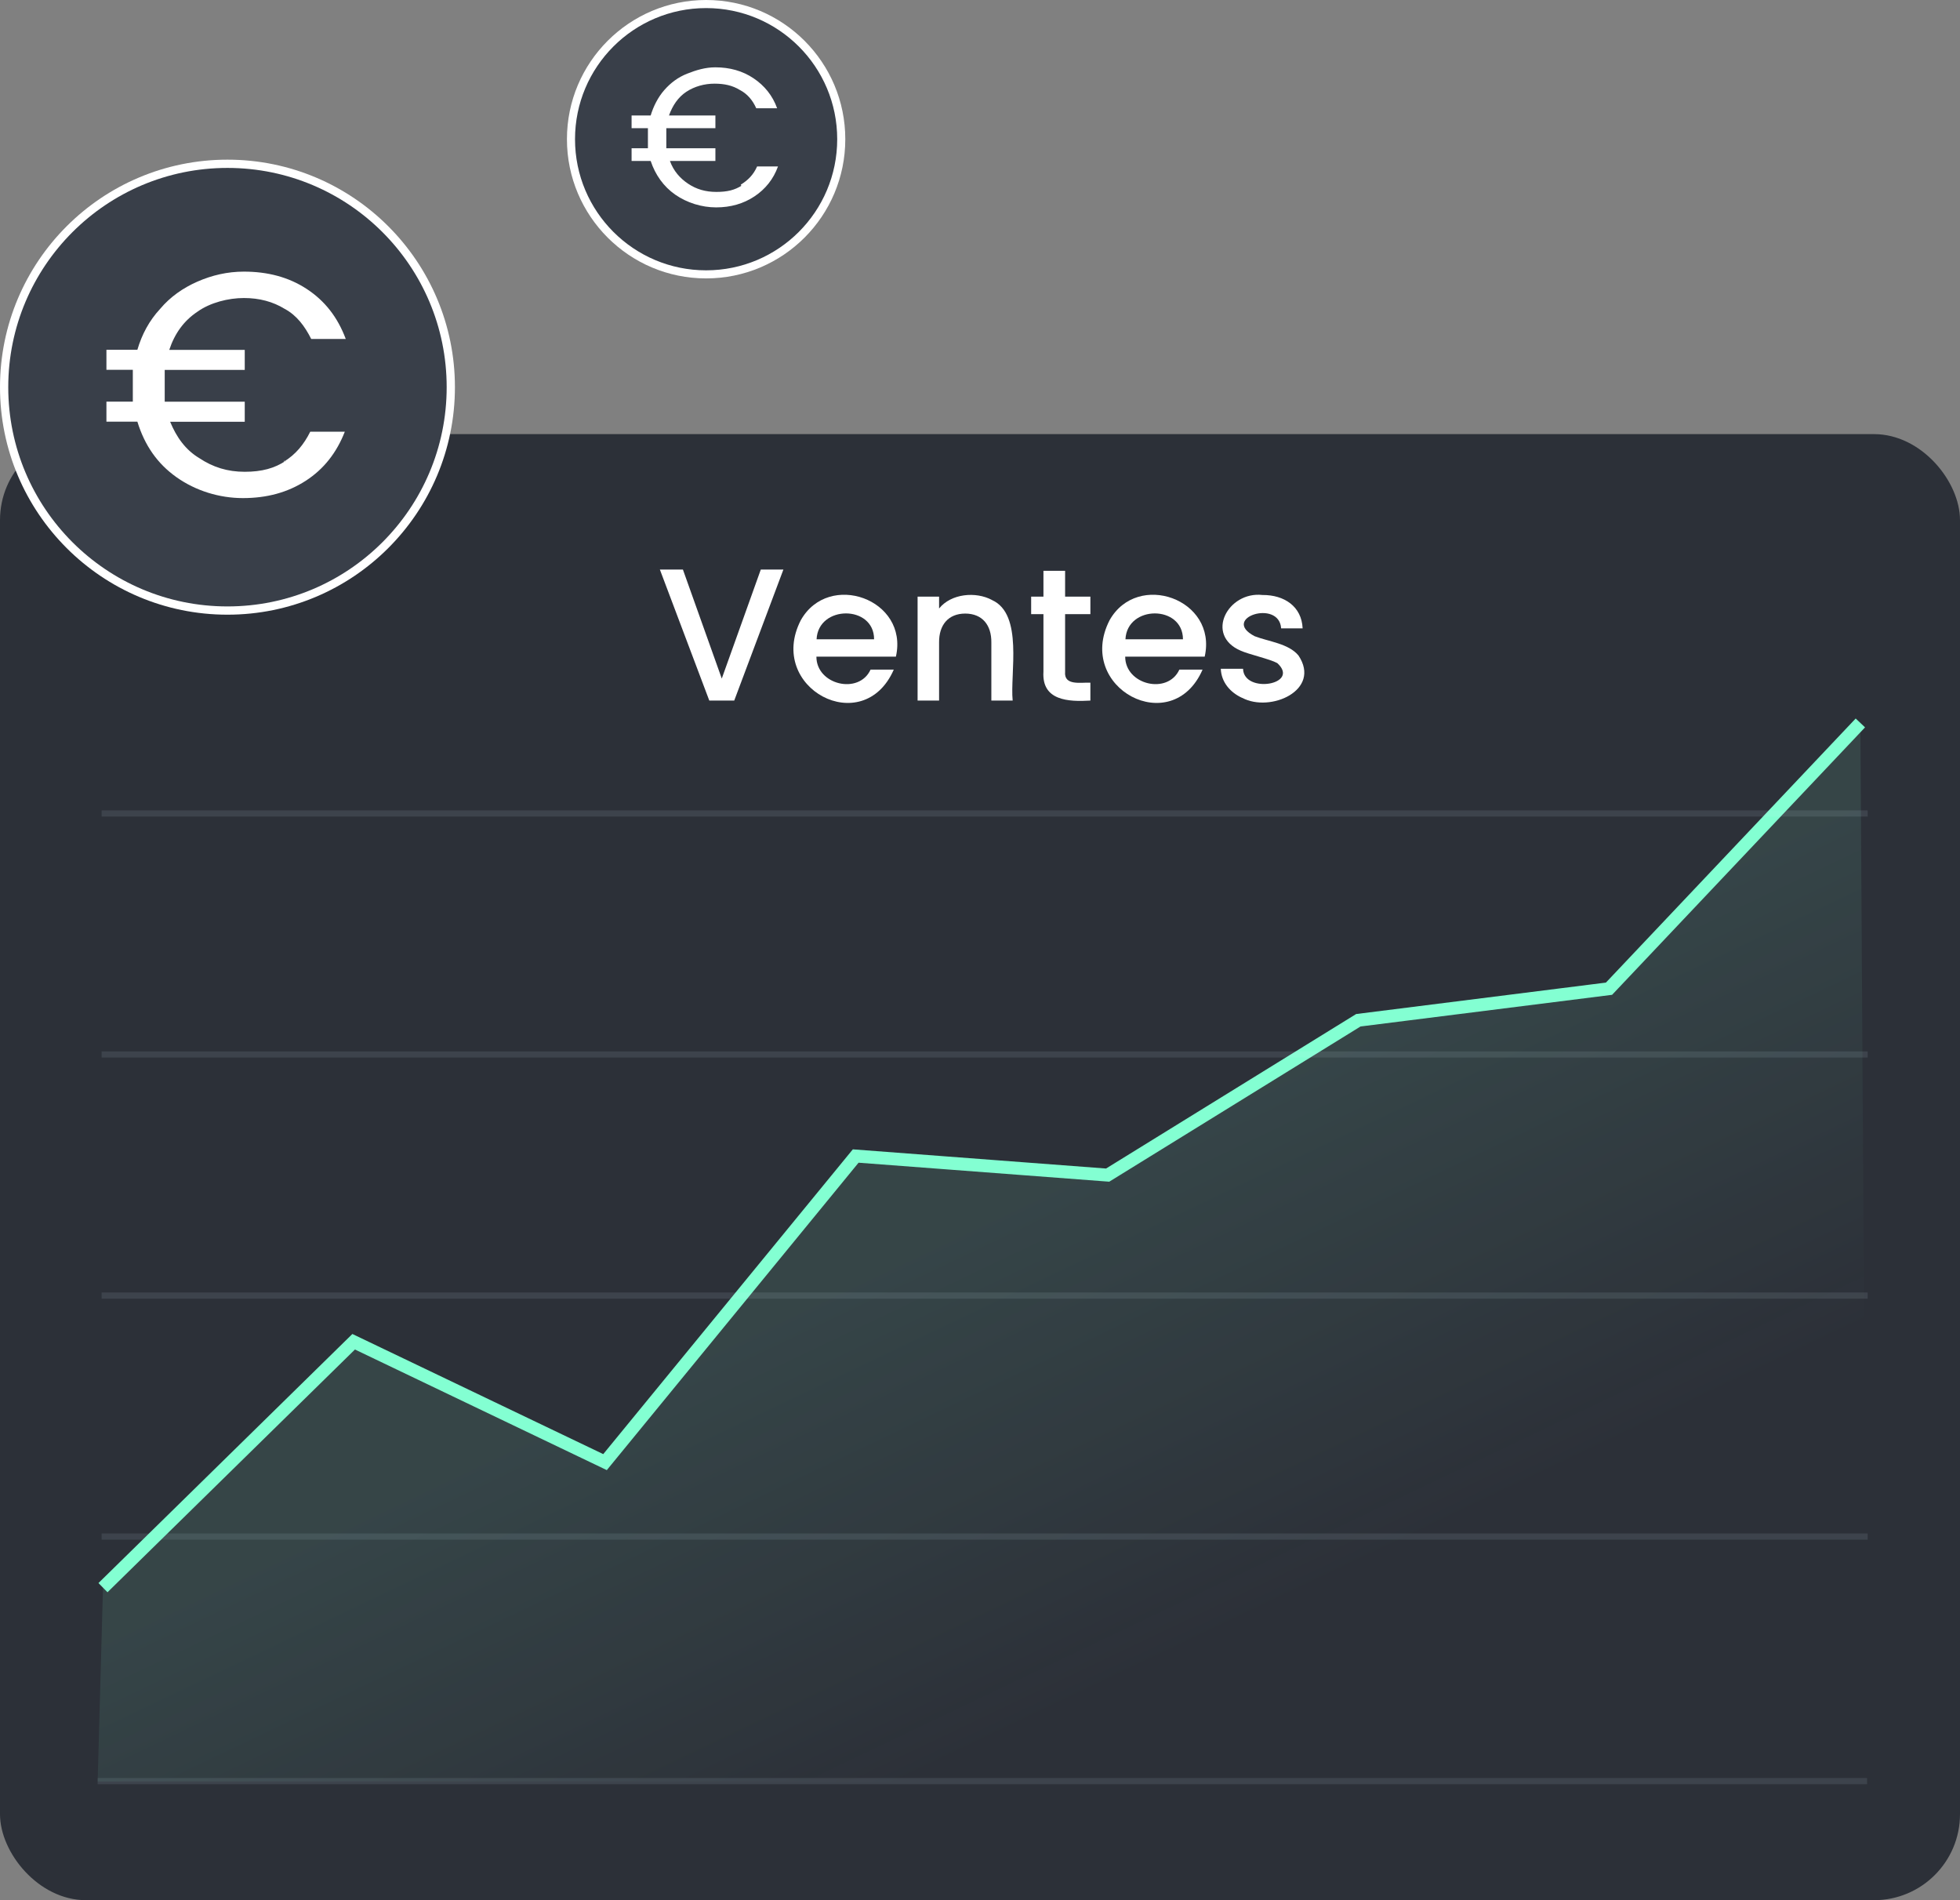 <?xml version="1.0" encoding="UTF-8"?>
<svg id="Calque_1" xmlns="http://www.w3.org/2000/svg" width="228" height="221" xmlns:xlink="http://www.w3.org/1999/xlink" version="1.1" viewBox="0 0 228 221">
  <rect x="0" y="0" width="228" height="221" fill="#808080" stroke="none"/>
  <!-- Generator: Adobe Illustrator 29.8.2, SVG Export Plug-In . SVG Version: 2.1.1 Build 3)  -->
  <defs>
    <style>
      .st0, .st1, .st2 {
        isolation: isolate;
      }

      .st3 {
        fill: #393f49;
      }

      .st4 {
        fill: #fff;
      }

      .st1 {
        fill: #d9f0ff;
      }

      .st1, .st2 {
        opacity: .1;
      }

      .st5 {
        fill: none;
        stroke: #83ffd2;
        stroke-miterlimit: 10;
        stroke-width: 1.5px;
      }

      .st6 {
        fill: #2c3038;
      }

      .st2 {
        fill: url(#Dégradé_sans_nom_3);
      }
    </style>
    <linearGradient id="Dégradé_sans_nom_3" data-name="Dégradé sans nom 3" x1="112.8" y1="143.37" x2="136.37" y2="192.78" gradientUnits="userSpaceOnUse">
      <stop offset="0" stop-color="#88ffd4"/>
      <stop offset="1" stop-color="#88ffd4" stop-opacity="0"/>
    </linearGradient>
  </defs>
  <rect class="st6" y="50.49" width="228" height="170.51" rx="10" ry="10"/>
  <rect class="st1" x="11.36" y="206.79" width="205.83" height=".72"/>
  <rect class="st1" x="11.82" y="178.35" width="205.44" height=".72"/>
  <polygon class="st2" points="216.41 84.08 187.17 114.99 158.01 118.66 128.85 136.67 99.54 134.45 70.38 170.05 41.14 156.05 11.98 184.65 11.36 207.19 217.18 207.19 216.41 84.08"/>
  <polyline class="st5" points="11.98 184.65 41.14 156.05 70.38 170.05 99.54 134.45 128.85 136.67 158.01 118.66 187.17 114.99 216.41 84.08"/>
  <g class="st0">
    <path class="st4" d="M91.13,66.24l-5.72,15.24h-2.9l-5.75-15.24h2.68l4.52,12.68,4.54-12.68h2.63Z"/>
    <path class="st4" d="M104.2,76.37h-9.23c-.01,3.28,4.95,4.46,6.3,1.51h2.7c-3.56,8.13-14.84,2.13-10.82-5.74,3.24-5.77,12.57-2.46,11.07,4.22ZM101.68,74.35c0-4.02-6.5-4-6.69,0h6.69Z"/>
    <path class="st4" d="M115.4,69.79c3.67,1.65,2.08,8.56,2.4,11.69h-2.48v-6.76c.02-2.01-1.04-3.35-3.03-3.36-1.99,0-3.07,1.34-3.05,3.36,0,0,0,6.76,0,6.76h-2.5v-12.09h2.5v1.38c1.4-1.74,4.27-2,6.15-.99Z"/>
    <path class="st4" d="M123.9,71.44v6.69c-.15,1.67,1.87,1.21,2.94,1.27v2.08c-2.56.15-5.67.02-5.46-3.36,0,0,0-6.69,0-6.69h-1.43v-2.04h1.43v-3h2.52v3h2.94v2.04h-2.94Z"/>
    <path class="st4" d="M140.13,76.37h-9.24c0,3.28,4.95,4.46,6.3,1.51h2.7c-3.55,8.13-14.84,2.13-10.82-5.74,3.24-5.77,12.57-2.46,11.07,4.22ZM137.61,74.35c-.01-4.02-6.5-4-6.69,0h6.69Z"/>
    <path class="st4" d="M144.5,81.17c-1.41-.64-2.43-1.85-2.49-3.39h2.59c.09,2.96,6.72,1.85,3.98-.66-.85-.47-3.33-1.02-4.27-1.45-4.19-1.81-1.48-6.92,2.55-6.47,2.53-.02,4.56,1.33,4.67,3.88h-2.5c-.23-3.44-7.1-1.19-3.09.91,1.62.63,3.96.85,5.11,2.25,2.69,4.04-3.29,6.67-6.55,4.92Z"/>
  </g>
  <rect class="st1" x="11.82" y="150.32" width="205.44" height=".72"/>
  <rect class="st1" x="11.82" y="122.28" width="205.44" height=".72"/>
  <rect class="st1" x="11.82" y="94.25" width="205.44" height=".72"/>
  <circle class="st4" cx="26.46" cy="45.03" r="26.46"/>
  <circle class="st3" cx="26.46" cy="45.03" r="25.5"/>
  <path class="st4" d="M33.02,53.7c1.38-.85,2.33-2.01,3.07-3.49h4.02c-.95,2.43-2.43,4.34-4.55,5.71s-4.55,2.01-7.3,2.01-5.5-.85-7.73-2.43-3.7-3.7-4.55-6.46h-3.6v-2.33h3.07v-3.7h-3.07v-2.33h3.6c.53-1.8,1.38-3.39,2.65-4.76,1.16-1.38,2.65-2.43,4.34-3.17s3.49-1.16,5.4-1.16c2.75,0,5.19.63,7.3,2.01s3.6,3.28,4.55,5.82h-4.02c-.74-1.48-1.69-2.75-3.07-3.49-1.38-.85-2.96-1.27-4.76-1.27s-3.92.53-5.4,1.59c-1.59,1.06-2.65,2.54-3.28,4.44h8.78v2.33h-9.31v3.7h9.31v2.33h-8.68c.74,1.8,1.8,3.28,3.39,4.23,1.59,1.06,3.28,1.59,5.29,1.59s3.49-.42,4.76-1.27h-.21v.11Z"/>
  <circle class="st4" cx="82.14" cy="16.19" r="16.19"/>
  <circle class="st3" cx="82.14" cy="16.19" r="15.25"/>
  <path class="st4" d="M86.17,21.48c.85-.53,1.48-1.16,1.9-2.12h2.43c-.53,1.48-1.48,2.65-2.75,3.49s-2.75,1.27-4.44,1.27-3.39-.53-4.76-1.48-2.33-2.33-2.86-3.92h-2.22v-1.48h1.9v-2.33h-1.9v-1.48h2.22c.32-1.06.85-2.12,1.59-2.96s1.59-1.48,2.65-1.9c1.06-.42,2.12-.74,3.28-.74,1.69,0,3.17.42,4.44,1.27s2.22,2.01,2.75,3.49h-2.43c-.42-.95-1.06-1.69-1.9-2.12-.85-.53-1.8-.74-2.96-.74s-2.33.32-3.28.95c-.95.63-1.59,1.59-2.01,2.75h5.4v1.48h-5.71v2.33h5.71v1.48h-5.29c.42,1.16,1.16,2.01,2.12,2.65s2.01.95,3.28.95,2.12-.21,2.96-.74h-.11v-.11Z"/>
</svg>
